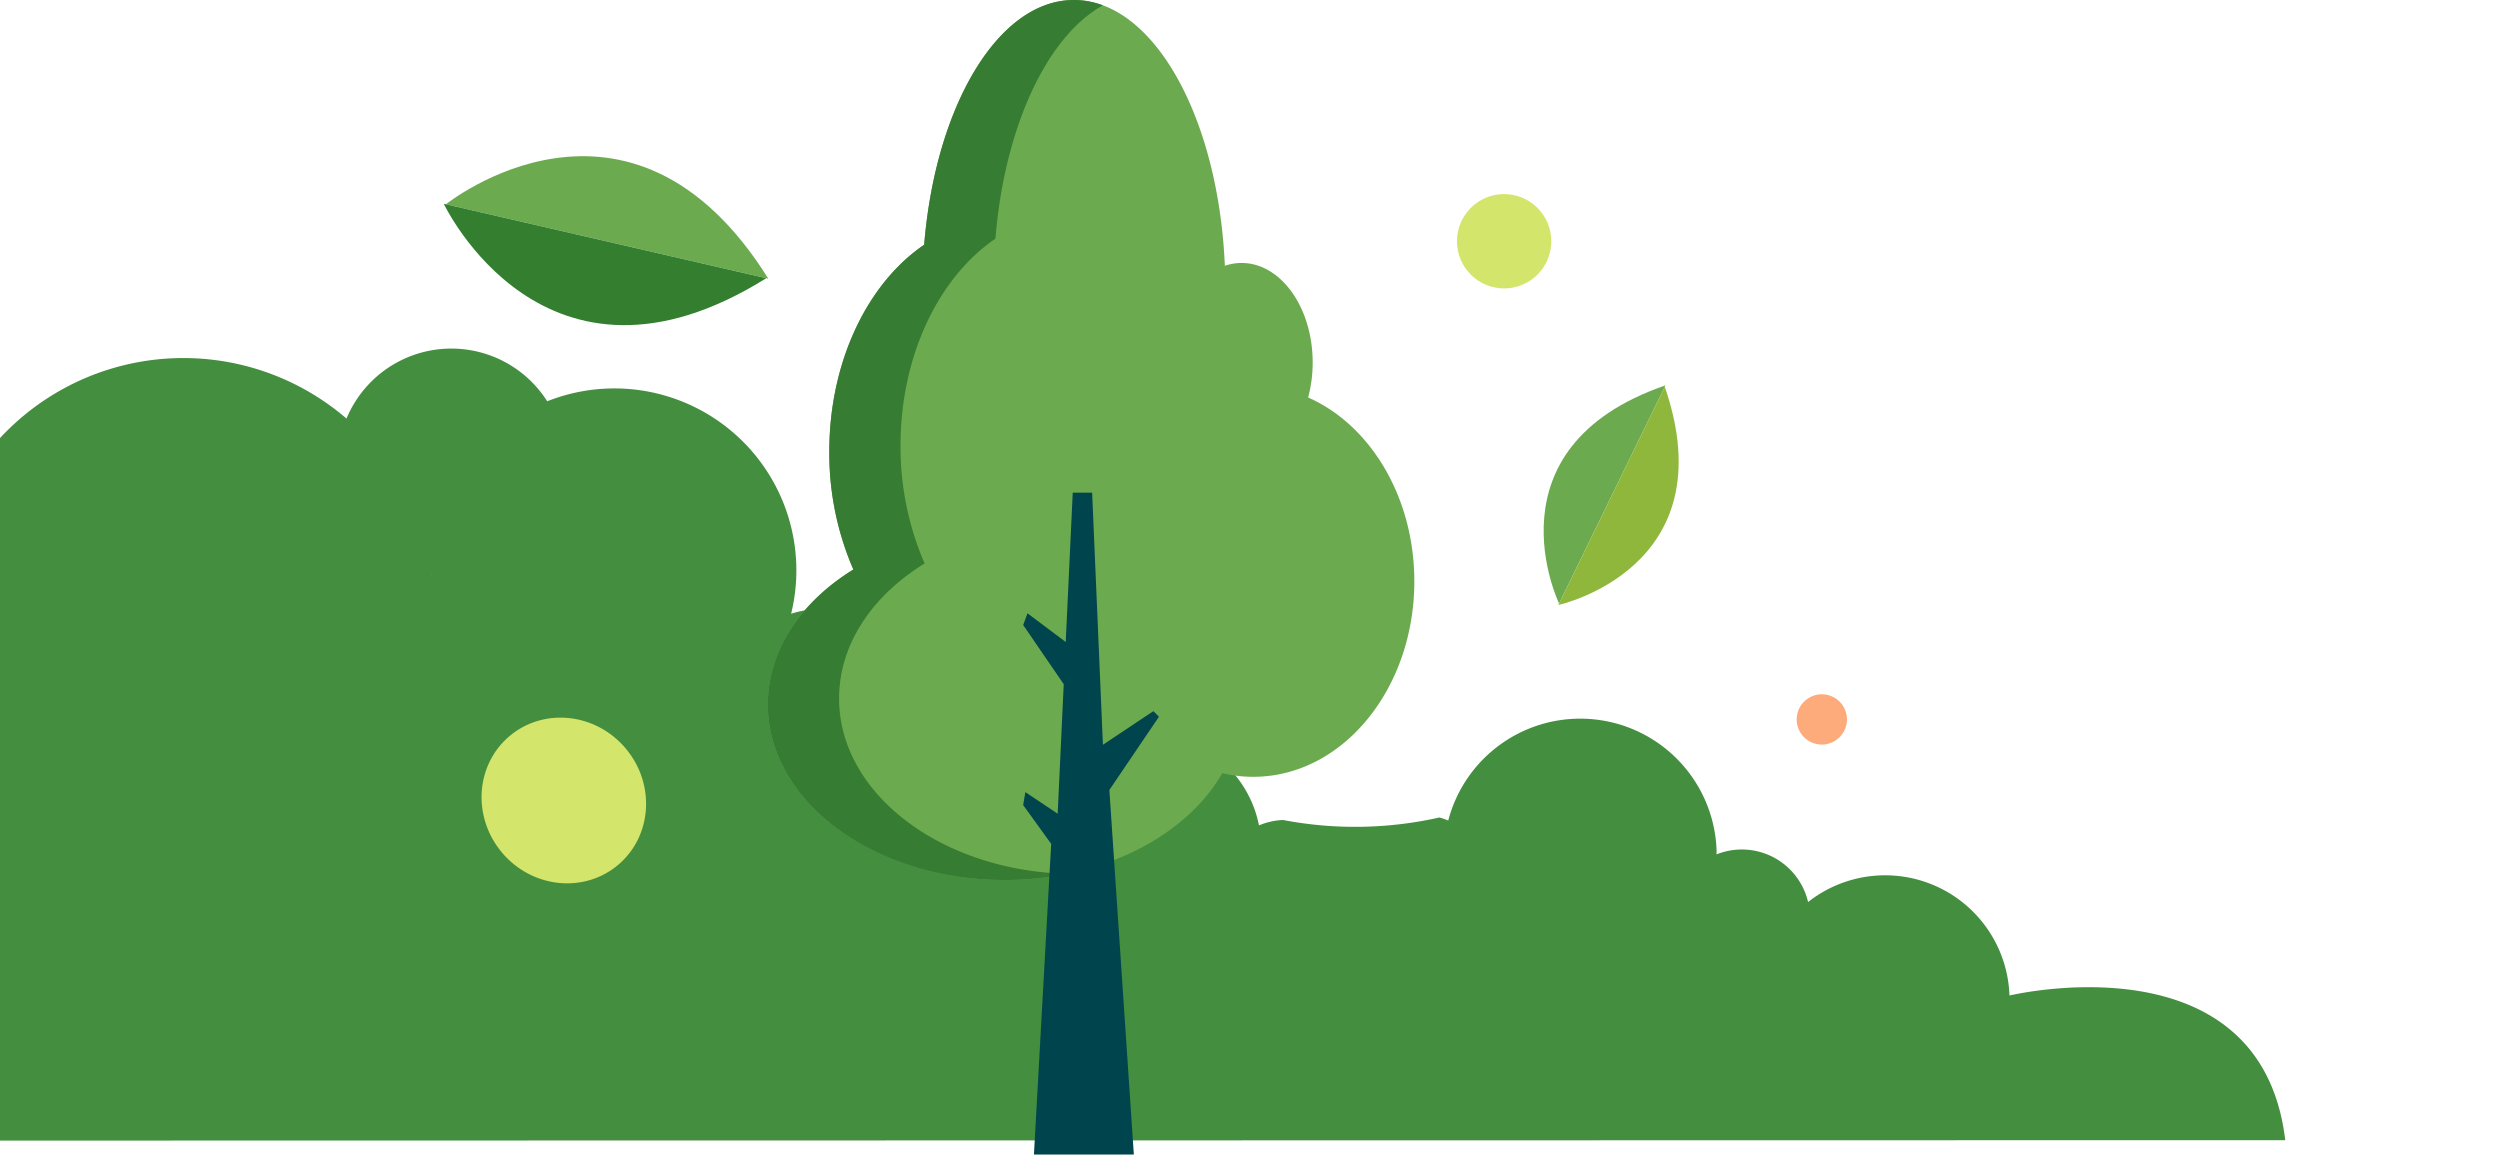 <svg xmlns="http://www.w3.org/2000/svg" xmlns:xlink="http://www.w3.org/1999/xlink" width="371" height="171.336" viewBox="0 0 371 171.336">
  <defs>
    <clipPath id="clip-path">
      <rect id="Rectangle_4293" data-name="Rectangle 4293" width="371" height="155" transform="translate(0 190)" fill="#fff" stroke="#707070" stroke-width="1"/>
    </clipPath>
  </defs>
  <g id="Groupe_15380" data-name="Groupe 15380" transform="translate(8647.624 11355.202)">
    <g id="Groupe_de_masques_13" data-name="Groupe de masques 13" transform="translate(-8647.624 -11529)" clip-path="url(#clip-path)">
      <g id="Groupe_15423" data-name="Groupe 15423">
        <path id="Tracé_48025" data-name="Tracé 48025" d="M3328.037,3977.229c-2.573-30.563-40.165-22.895-40.165-22.895a18.469,18.469,0,0,0-29.392-14.917,10.1,10.1,0,0,0-13.338-7.545c.006-.2.03-.4.03-.6a20.255,20.255,0,0,0-39.658-5.816,9.869,9.869,0,0,0-1.294-.5,56.952,56.952,0,0,1-23.2-.437,10.058,10.058,0,0,0-3.612.675,16.858,16.858,0,0,0-31.266-5.714,14.136,14.136,0,0,1-16.214-8.032,16.831,16.831,0,0,0-20.831-20.094,27.014,27.014,0,0,0-35.086-32.785,16.854,16.854,0,0,0-29.868,1.521,37.133,37.133,0,0,0-62.321,27.29c0,.084.006.166.007.25a27,27,0,0,0-39.792,17.156,16.821,16.821,0,0,0-20.987,16.357v.023a16.815,16.815,0,0,0-19.734-.392,27.008,27.008,0,0,0-47.177,11.523,26.97,26.97,0,0,0-7.366-1.026c-14.917,0-27.576,13.309-27.576,28.226m236.714-75.878c.031.007.062.018.094.024l-.092.016C3055.916,3883.648,3055.915,3883.635,3055.915,3883.622Z" transform="matrix(0.999, -0.035, 0.035, 0.999, -3124.781, -3513.771)" fill="#438e3f"/>
      </g>
    </g>
    <ellipse id="Ellipse_985" data-name="Ellipse 985" cx="12" cy="12.5" rx="12" ry="12.5" transform="translate(-8581.18 -11238.271) rotate(-40)" fill="#d4e56b"/>
    <circle id="Ellipse_986" data-name="Ellipse 986" cx="7" cy="7" r="7" transform="translate(-8434.273 -11320.262) rotate(-40)" fill="#d4e56b"/>
    <circle id="Ellipse_987" data-name="Ellipse 987" cx="3.732" cy="3.732" r="3.732" transform="translate(-8382.522 -11248.9) rotate(-40)" fill="#fdab7b"/>
    <g id="Groupe_15265" data-name="Groupe 15265" transform="translate(-8408.516 -11301.942) rotate(26)">
      <path id="Tracé_2146" data-name="Tracé 2146" d="M8.957,0V36.023S-11.2,20.153,8.957,0Z" transform="translate(0)" fill="#6caa4f"/>
      <path id="Tracé_2147" data-name="Tracé 2147" d="M0,0V36.023S20.153,20.153,0,0Z" transform="translate(8.957 0.237)" fill="#8fb73b"/>
    </g>
    <g id="Groupe_15266" data-name="Groupe 15266" transform="translate(-8530.854 -11325.737) rotate(103)">
      <path id="Tracé_2146-2" data-name="Tracé 2146" d="M12.21,0V49.107S-15.263,27.473,12.21,0Z" fill="#6caa4f"/>
      <path id="Tracé_2147-2" data-name="Tracé 2147" d="M0,0V49.107S27.474,27.473,0,0Z" transform="translate(12.21 0.323)" fill="#347e30"/>
    </g>
    <g id="Groupe_15460" data-name="Groupe 15460" transform="translate(-8533.675 -11355.202)">
      <path id="Tracé_32739" data-name="Tracé 32739" d="M270.027,617.569a19.992,19.992,0,0,0,.673-5.192c0-8.159-4.725-14.772-10.553-14.772a7.72,7.72,0,0,0-2.48.414c-.949-22.082-10.618-39.439-22.406-39.439-11.23,0-20.535,15.745-22.215,36.321-8.353,5.672-14.08,17.287-14.08,30.694a43.391,43.391,0,0,0,3.572,17.5c-7.753,4.775-12.691,11.978-12.691,20.037,0,14.381,15.722,26.04,35.115,26.04,14.517,0,26.977-6.534,32.324-15.851a19.887,19.887,0,0,0,4.6.537c13.2,0,23.9-12.99,23.9-29.013C285.78,632.3,279.216,621.613,270.027,617.569Z" transform="translate(-189.848 -558.58)" fill="#6caa4f"/>
      <path id="Tracé_32740" data-name="Tracé 32740" d="M209.541,624.695a43.383,43.383,0,0,0,3.572,17.5c-7.753,4.777-12.691,11.978-12.691,20.039,0,14.057,15.031,25.518,33.824,26.019a46.724,46.724,0,0,1-9.284.92c-19.393,0-35.115-11.66-35.115-26.04,0-8.059,4.938-15.26,12.689-20.037a43.42,43.42,0,0,1-3.57-17.5c0-13.407,5.726-25.022,14.08-30.694,1.679-20.576,10.985-36.321,22.213-36.321a12.3,12.3,0,0,1,4.313.791c-8.283,4.585-14.6,18.035-15.95,34.629C215.269,599.673,209.541,611.288,209.541,624.695Z" transform="translate(-189.848 -558.58)" fill="#377c33"/>
      <path id="Tracé_32741" data-name="Tracé 32741" d="M231.158,632.669l-.83-.83-7.485,4.987-1.6-37.415h-2.878l-1.041,22.164-5.674-4.256-.64,1.736,6.019,8.786-.9,19.218-4.8-3.2-.32,1.919,4.157,5.756-2.558,46.1h14.823l-3.631-54.1Z" transform="translate(-173.119 -526.304)" fill="#00444d"/>
    </g>
  </g>
</svg>
